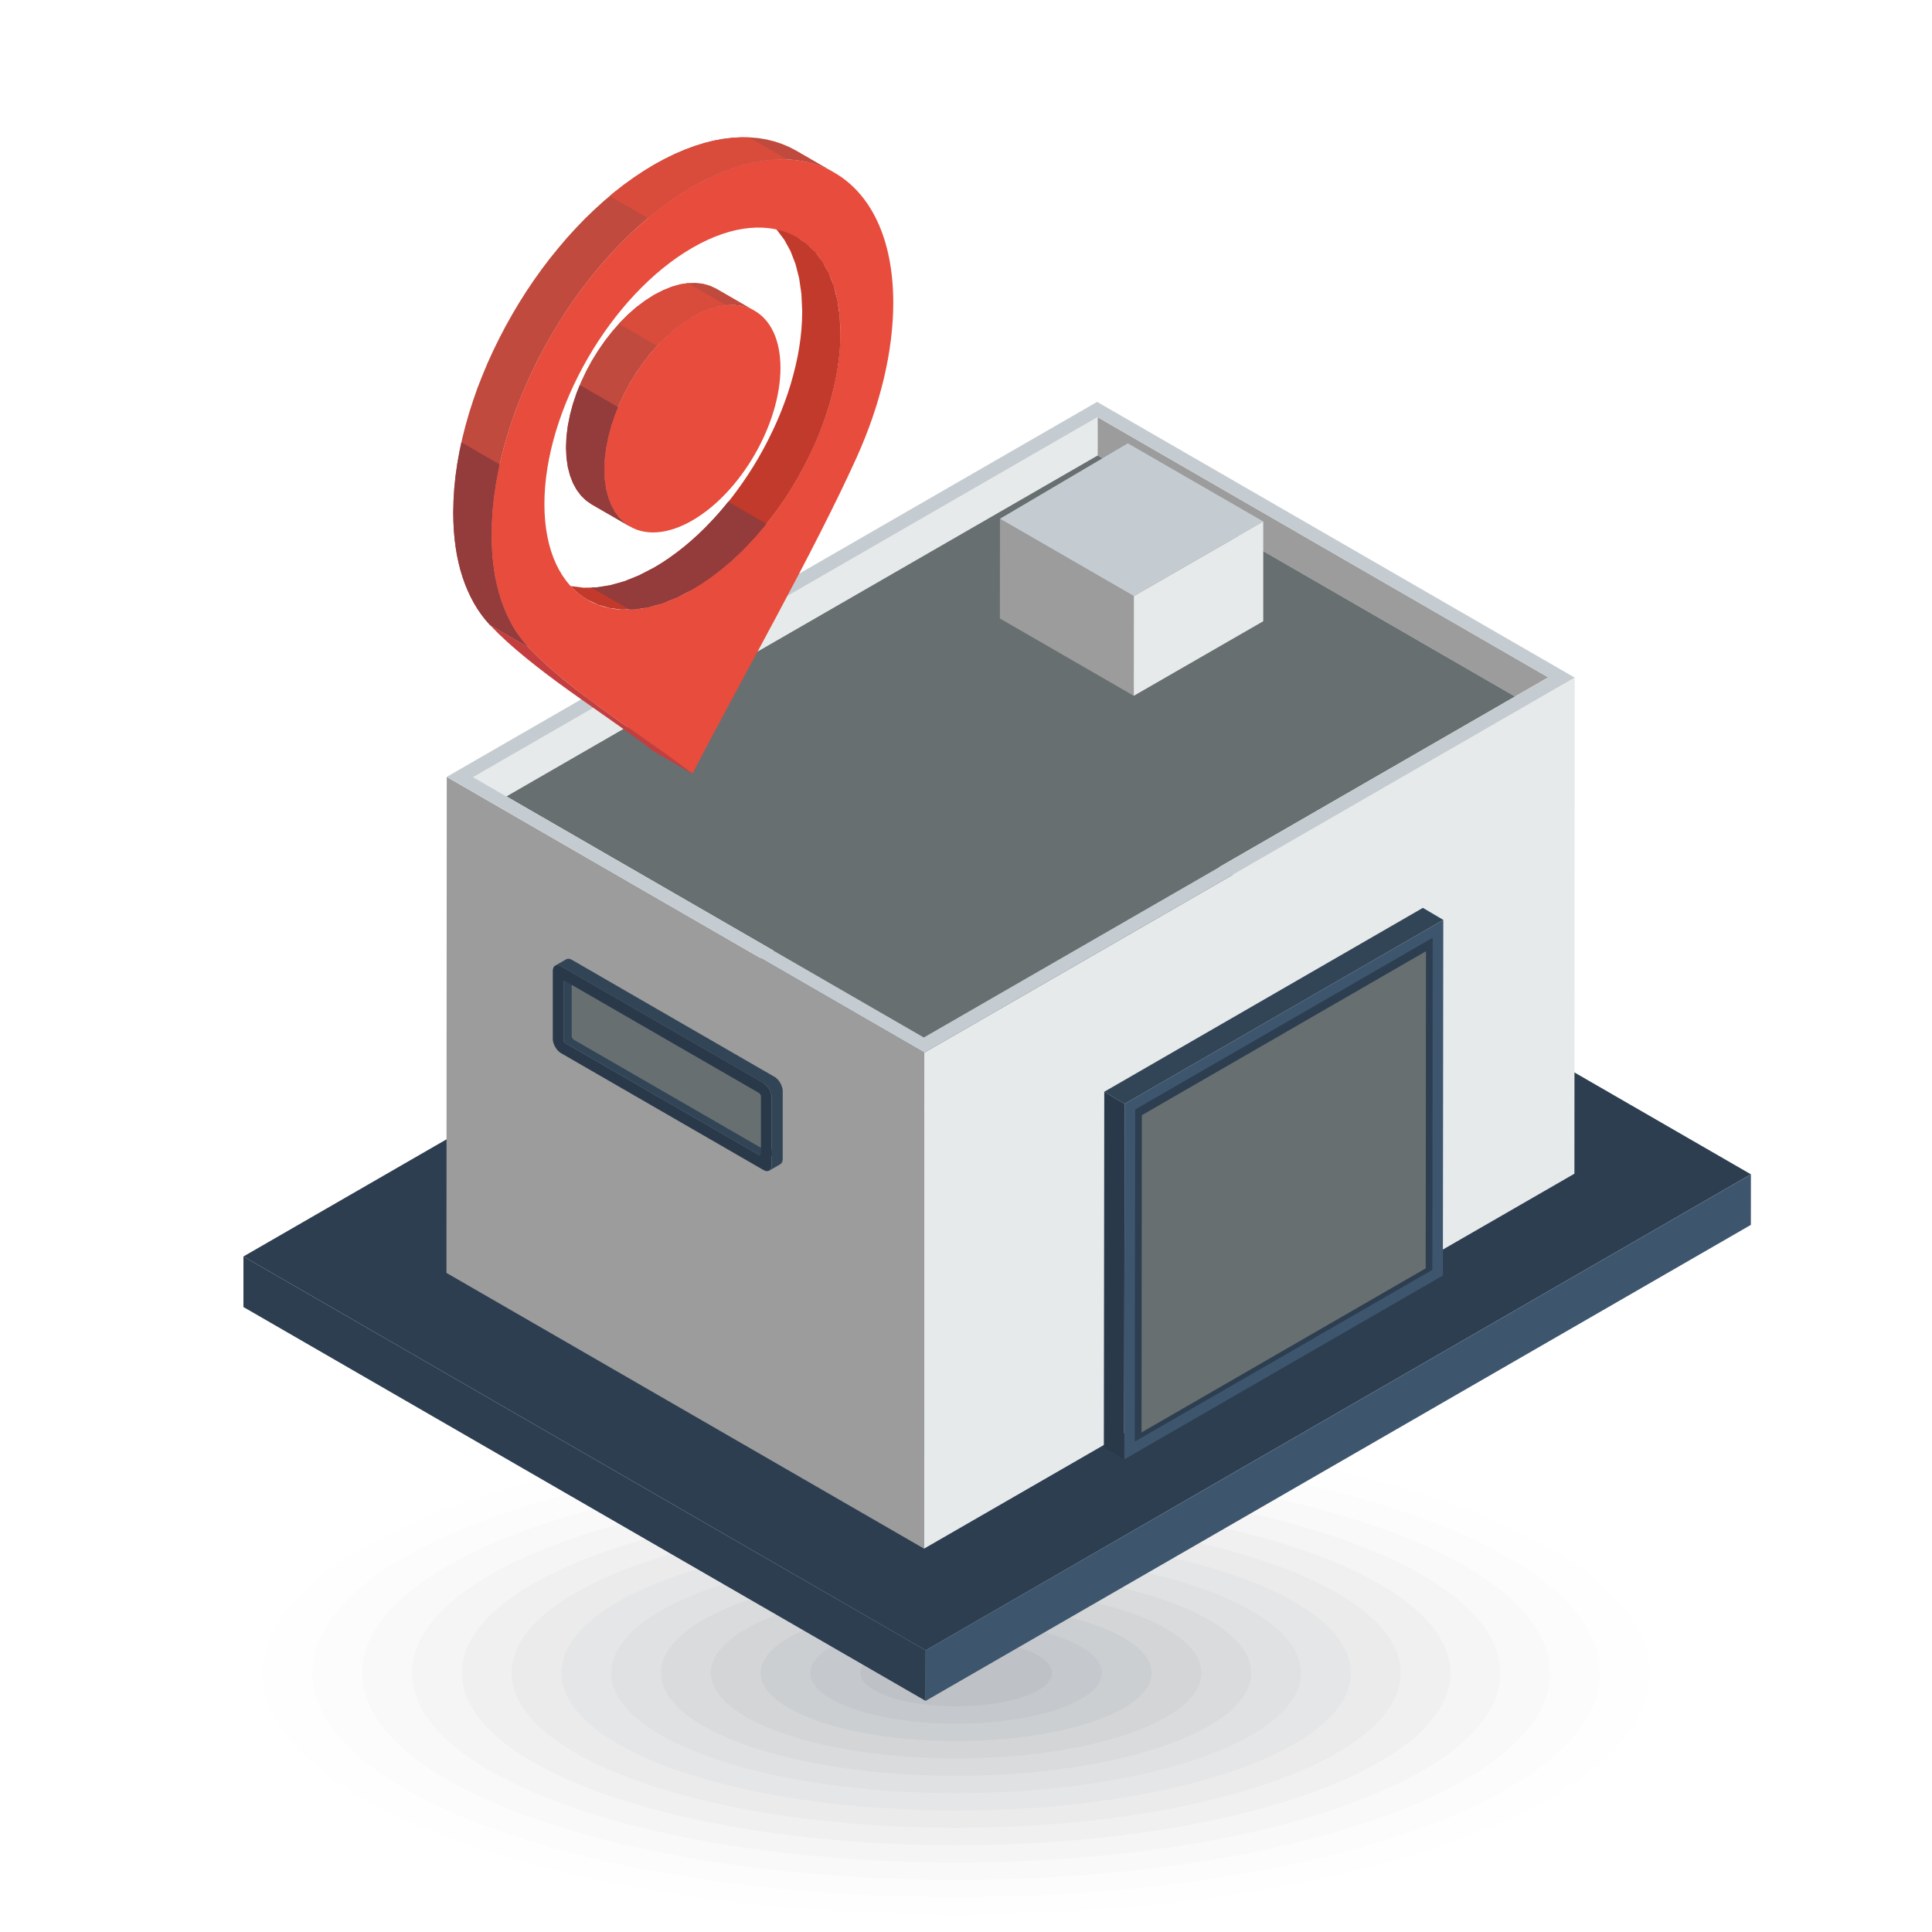 <?xml version="1.0" encoding="UTF-8"?>
<svg id="_レイヤー_2" data-name="レイヤー 2" xmlns="http://www.w3.org/2000/svg" viewBox="0 0 31.634 31.634">
  <defs>
    <style>
      .cls-1 {
        fill: #3d566e;
      }

      .cls-1, .cls-2, .cls-3, .cls-4, .cls-5, .cls-6, .cls-7, .cls-8, .cls-9, .cls-10, .cls-11, .cls-12, .cls-13, .cls-14, .cls-15, .cls-16, .cls-17, .cls-18, .cls-19, .cls-20, .cls-21, .cls-22, .cls-23, .cls-24, .cls-25, .cls-26, .cls-27, .cls-28 {
        fill-rule: evenodd;
      }

      .cls-2 {
        fill: #040507;
        opacity: .003;
      }

      .cls-3 {
        fill: #29394a;
      }

      .cls-4 {
        fill: #324557;
      }

      .cls-5 {
        fill: #c43e3f;
      }

      .cls-6 {
        fill: #34415c;
        opacity: .043;
      }

      .cls-7 {
        fill: #1f2737;
        opacity: .027;
      }

      .cls-8 {
        fill: #d94c3c;
      }

      .cls-29 {
        fill: none;
      }

      .cls-9 {
        fill: #2b374d;
        opacity: .037;
      }

      .cls-10 {
        fill: #171d29;
        opacity: .02;
      }

      .cls-11 {
        fill: #0f131b;
        opacity: .013;
      }

      .cls-12 {
        fill: #131822;
        opacity: .017;
      }

      .cls-13 {
        fill: #676f70;
      }

      .cls-14 {
        fill: #943b3b;
      }

      .cls-15 {
        fill: #0b0e14;
        opacity: .01;
      }

      .cls-16 {
        fill: #e74c3c;
      }

      .cls-17 {
        fill: #080a0d;
        opacity: .007;
      }

      .cls-18 {
        fill: #c5ccd1;
      }

      .cls-19 {
        fill: #bf4a3d;
      }

      .cls-20 {
        fill: #e6eaeb;
      }

      .cls-21 {
        fill: #9c9c9c;
      }

      .cls-22 {
        fill: #c23a2b;
      }

      .cls-23 {
        fill: #1b2230;
        opacity: .023;
      }

      .cls-24 {
        fill: #273246;
        opacity: .033;
      }

      .cls-25 {
        fill: #2c3e50;
      }

      .cls-26 {
        fill: #2f3c54;
        opacity: .04;
      }

      .cls-27 {
        fill: #384763;
        opacity: .047;
      }

      .cls-28 {
        fill: #232c3f;
        opacity: .03;
      }
    </style>
  </defs>
  <g id="_レイヤー_3" data-name="レイヤー 3">
    <g>
      <g>
        <path class="cls-2" d="M24.263,24.392c4.754,1.657,4.754,4.343,0,6-4.754,1.657-12.461,1.657-17.215,0-4.754-1.657-4.754-4.343,0-6,4.754-1.657,12.461-1.657,17.215,0Z"/>
        <path class="cls-17" d="M23.687,24.593c4.435,1.546,4.435,4.052,0,5.598-4.435,1.546-11.626,1.546-16.062,0-4.435-1.546-4.435-4.052,0-5.598,4.435-1.546,11.626-1.546,16.062,0Z"/>
        <path class="cls-15" d="M23.11,24.794c4.116,1.435,4.116,3.761,0,5.195-4.117,1.435-10.791,1.435-14.908,0-4.116-1.435-4.116-3.761,0-5.195,4.117-1.435,10.791-1.435,14.908,0Z"/>
        <path class="cls-11" d="M22.533,24.995c3.798,1.324,3.798,3.47,0,4.793-3.798,1.324-9.956,1.324-13.755,0-3.798-1.324-3.798-3.47,0-4.793,3.798-1.324,9.956-1.324,13.755,0Z"/>
        <path class="cls-12" d="M21.956,25.196c3.48,1.213,3.48,3.179,0,4.391-3.48,1.213-9.121,1.213-12.601,0-3.48-1.213-3.48-3.179,0-4.391,3.48-1.213,9.121-1.213,12.601,0Z"/>
        <path class="cls-10" d="M21.379,25.397c3.161,1.102,3.161,2.888,0,3.99-3.161,1.102-8.286,1.102-11.447,0-3.161-1.102-3.161-2.888,0-3.99s8.286-1.102,11.447,0Z"/>
        <path class="cls-23" d="M20.803,25.598c2.842.991,2.842,2.597,0,3.587-2.843.991-7.452.991-10.294,0-2.843-.991-2.843-2.597,0-3.587,2.842-.991,7.451-.991,10.294,0Z"/>
        <path class="cls-7" d="M20.226,25.799c2.524.88,2.524,2.306,0,3.186-2.524.88-6.617.88-9.141,0-2.524-.88-2.524-2.306,0-3.186,2.524-.88,6.617-.88,9.141,0Z"/>
        <path class="cls-28" d="M19.649,26c2.205.769,2.205,2.015,0,2.783-2.206.769-5.782.769-7.987,0-2.205-.769-2.205-2.015,0-2.783,2.206-.769,5.782-.769,7.987,0Z"/>
        <path class="cls-24" d="M19.072,26.201c1.887.658,1.887,1.724,0,2.381-1.887.658-4.946.658-6.834,0-1.887-.658-1.887-1.724,0-2.381,1.887-.657,4.946-.657,6.834,0Z"/>
        <path class="cls-9" d="M18.496,26.402c1.569.547,1.569,1.433,0,1.979-1.568.547-4.111.547-5.68,0-1.569-.546-1.569-1.433,0-1.979,1.568-.547,4.111-.547,5.68,0Z"/>
        <path class="cls-26" d="M17.919,26.603c1.25.436,1.25,1.142,0,1.577-1.25.436-3.276.436-4.526,0-1.25-.435-1.25-1.142,0-1.577,1.25-.436,3.276-.436,4.526,0Z"/>
        <path class="cls-6" d="M17.342,26.804c.931.324.931.851,0,1.175-.932.325-2.442.325-3.373,0-.931-.324-.931-.851,0-1.175.931-.325,2.441-.325,3.373,0Z"/>
        <path class="cls-27" d="M16.766,27.005c.612.214.612.56,0,.773-.613.213-1.607.213-2.22,0-.612-.214-.612-.56,0-.773.613-.213,1.607-.213,2.22,0Z"/>
      </g>
      <rect class="cls-29" width="31.634" height="31.634"/>
    </g>
  </g>
  <g id="_レイヤー_1-2" data-name="レイヤー 1">
    <polygon class="cls-25" points="28.669 19.228 17.498 12.779 3.986 20.573 15.157 27.022 28.669 19.228"/>
    <polygon class="cls-25" points="15.157 27.022 3.986 20.573 3.986 21.401 15.156 27.85 15.157 27.022"/>
    <polygon class="cls-1" points="15.156 27.85 28.668 20.056 28.669 19.228 15.157 27.022 15.156 27.85"/>
    <polygon class="cls-21" points="15.13 25.357 7.31 20.842 7.315 12.721 15.134 17.235 15.13 25.357"/>
    <polygon class="cls-20" points="15.13 25.357 15.134 17.235 25.784 11.095 25.779 19.218 15.13 25.357"/>
    <polygon class="cls-21" points="17.971 6.83 25.351 11.091 24.807 11.404 17.971 7.458 17.971 6.83"/>
    <polygon class="cls-20" points="8.292 13.039 7.748 12.725 17.971 6.83 17.971 7.458 8.292 13.039"/>
    <polygon class="cls-13" points="15.127 16.986 8.292 13.04 17.972 7.458 24.807 11.404 15.127 16.986"/>
    <path class="cls-18" d="M15.134,17.235l-7.819-4.515,10.649-6.14,7.82,4.515-10.649,6.14h0ZM15.127,16.986l10.224-5.895-7.38-4.261-10.224,5.895,7.379,4.261Z"/>
    <polygon class="cls-21" points="18.564 11.393 16.372 10.127 16.373 8.494 18.565 9.76 18.564 11.393"/>
    <polygon class="cls-18" points="18.565 9.76 16.373 8.494 18.466 7.259 20.684 8.538 18.565 9.76"/>
    <polygon class="cls-20" points="18.565 9.76 20.684 8.539 20.684 10.172 18.564 11.393 18.565 9.76"/>
    <polygon class="cls-1" points="18.414 18.074 23.632 15.062 23.625 20.885 18.408 23.896 18.414 18.074"/>
    <polygon class="cls-4" points="18.081 17.876 23.298 14.865 23.632 15.062 18.414 18.074 18.081 17.876"/>
    <polygon class="cls-3" points="18.081 17.876 18.414 18.074 18.407 23.894 18.074 23.696 18.081 17.876"/>
    <polygon class="cls-25" points="18.587 18.167 23.458 15.355 23.453 20.792 18.581 23.604 18.587 18.167"/>
    <polygon class="cls-13" points="18.696 18.26 23.349 15.575 23.344 20.768 18.691 23.454 18.696 18.26"/>
    <polygon class="cls-4" points="12.714 18.869 12.72 18.872 12.727 18.873 12.733 18.873 12.738 18.871 12.558 18.975 12.553 18.977 12.547 18.977 12.541 18.976 12.534 18.973 9.261 17.083 9.254 17.078 9.248 17.072 9.242 17.065 9.237 17.058 9.233 17.049 9.23 17.041 9.228 17.032 9.227 17.024 9.227 16.088 9.228 16.08 9.23 16.074 9.233 16.069 9.237 16.066 9.417 15.962 9.413 15.965 9.41 15.97 9.408 15.977 9.407 15.984 9.407 16.92 9.408 16.929 9.41 16.937 9.413 16.946 9.417 16.954 9.421 16.961 9.428 16.968 9.434 16.974 9.441 16.979 12.714 18.869"/>
    <polygon class="cls-4" points="11.558 16.983 12.68 17.631 12.694 17.639 12.707 17.649 12.72 17.661 12.733 17.673 12.745 17.687 12.756 17.701 12.766 17.716 12.776 17.732 12.776 17.732 12.785 17.748 12.793 17.765 12.799 17.782 12.805 17.799 12.81 17.816 12.813 17.832 12.815 17.849 12.816 17.866 12.816 18.975 12.815 18.991 12.813 19.006 12.81 19.018 12.805 19.03 12.799 19.04 12.793 19.049 12.784 19.057 12.776 19.063 12.597 19.167 12.605 19.161 12.613 19.153 12.62 19.144 12.626 19.134 12.63 19.122 12.633 19.109 12.636 19.095 12.636 19.079 12.636 17.969 12.636 17.953 12.633 17.936 12.63 17.919 12.626 17.902 12.62 17.885 12.613 17.868 12.605 17.852 12.597 17.836 12.597 17.835 12.587 17.82 12.576 17.805 12.565 17.791 12.553 17.777 12.541 17.765 12.528 17.753 12.514 17.743 12.5 17.734 11.378 17.086 11.134 16.945 9.186 15.821 9.172 15.814 9.159 15.808 9.146 15.805 9.133 15.803 9.121 15.802 9.11 15.804 9.1 15.807 9.09 15.811 9.27 15.708 9.28 15.703 9.29 15.7 9.301 15.698 9.313 15.699 9.325 15.701 9.339 15.704 9.352 15.71 9.366 15.717 11.313 16.842 11.558 16.983"/>
    <path class="cls-13" d="M9.361,16.028v.937c0,.022.016.048.034.059l3.149,1.818c.019.011.034.002.034-.019v-.937c0-.022-.015-.048-.034-.059l-3.149-1.818c-.018-.011-.034-.002-.034.019Z"/>
    <path class="cls-3" d="M12.5,17.734c.037.022.071.059.096.101v0c.024.042.039.09.039.134v1.11c0,.043-.015.074-.039.088-.025.014-.059.012-.096-.01-.83-.479-2.485-1.435-3.314-1.913-.037-.022-.071-.059-.096-.102v-0c-.024-.042-.039-.09-.039-.133v-1.11c0-.043.015-.073.039-.088.025-.014.059-.012.096.009l1.948,1.124,1.367.789h0ZM9.261,16.068c-.019-.011-.034-.002-.034.02,0,2.024,0-1.418,0,.936,0,.022.015.048.034.059,1.841,1.063.834.481,3.165,1.827.019.011.034.002.034-.019v-.937c0-.022-.015-.048-.034-.059-1.549-.894-1.406-.812-3.165-1.827Z"/>
    <g>
      <path class="cls-16" d="M11.337,12.668c-.818-.631-1.991-1.334-2.69-2.074-.392-.425-.599-1.045-.599-1.84,0-2.097,1.472-4.647,3.289-5.696,1.816-1.049,3.289-.199,3.289,1.899,0,.785-.207,1.663-.599,2.532-.699,1.547-1.871,3.604-2.69,5.18h0ZM11.337,4.057c-1.338.773-2.423,2.652-2.423,4.197,0,1.545,1.085,2.172,2.423,1.399,1.338-.773,2.423-2.652,2.423-4.197-0-1.545-1.085-2.172-2.423-1.399Z"/>
      <path class="cls-16" d="M11.337,5.19c-.797.46-1.443,1.578-1.442,2.498,0,.92.646,1.293,1.442.833.796-.46,1.442-1.579,1.442-2.498,0-.92-.646-1.293-1.442-.833Z"/>
      <polygon class="cls-19" points="12.357 5.089 11.73 4.727 11.628 4.679 11.517 4.647 11.398 4.632 11.272 4.635 11.139 4.655 11.001 4.694 10.858 4.752 10.71 4.828 10.563 4.922 10.419 5.03 10.281 5.151 10.149 5.283 10.023 5.426 9.904 5.578 9.793 5.738 9.69 5.905 9.597 6.077 9.514 6.253 9.442 6.432 9.381 6.613 9.333 6.794 9.297 6.974 9.275 7.152 9.268 7.326 9.275 7.492 9.297 7.645 9.333 7.784 9.381 7.909 9.442 8.02 9.514 8.115 9.597 8.196 9.69 8.26 10.317 8.622 10.224 8.558 10.141 8.478 10.069 8.382 10.008 8.271 9.96 8.146 9.924 8.007 9.902 7.855 9.895 7.688 9.902 7.514 9.924 7.336 9.96 7.156 10.008 6.975 10.069 6.794 10.141 6.615 10.224 6.439 10.317 6.267 10.419 6.1 10.531 5.94 10.649 5.788 10.776 5.645 10.908 5.513 11.046 5.392 11.19 5.284 11.337 5.19 11.484 5.113 11.628 5.056 11.766 5.017 11.898 4.997 12.025 4.994 12.144 5.009 12.255 5.041 12.357 5.089"/>
      <polygon class="cls-5" points="11.337 12.668 10.71 12.306 10.553 12.187 10.388 12.067 10.218 11.944 10.043 11.82 9.865 11.695 9.684 11.568 9.502 11.44 9.321 11.311 9.14 11.18 8.963 11.048 8.789 10.914 8.621 10.78 8.458 10.644 8.303 10.508 8.157 10.37 8.021 10.232 8.647 10.594 8.784 10.732 8.93 10.87 9.085 11.006 9.247 11.142 9.416 11.276 9.59 11.409 9.767 11.542 9.948 11.672 10.129 11.802 10.311 11.93 10.492 12.057 10.67 12.182 10.845 12.306 11.015 12.428 11.18 12.549 11.337 12.668"/>
      <polygon class="cls-19" points="8.647 10.594 8.021 10.232 7.949 10.15 7.882 10.064 7.819 9.973 7.761 9.877 7.708 9.777 7.659 9.673 7.614 9.564 7.574 9.451 7.538 9.333 7.508 9.212 7.481 9.086 7.46 8.955 7.443 8.821 7.431 8.682 7.424 8.539 7.422 8.392 7.426 8.194 7.439 7.994 7.459 7.792 7.488 7.588 7.525 7.384 7.569 7.178 7.621 6.972 7.68 6.765 7.746 6.559 7.818 6.353 7.898 6.149 7.983 5.945 8.075 5.743 8.173 5.543 8.276 5.346 8.385 5.151 8.499 4.959 8.618 4.771 8.742 4.587 8.871 4.406 9.005 4.23 9.143 4.06 9.284 3.894 9.43 3.734 9.579 3.579 9.732 3.432 9.888 3.29 10.047 3.156 10.209 3.029 10.374 2.91 10.541 2.799 10.71 2.696 10.879 2.604 11.046 2.522 11.211 2.451 11.373 2.391 11.532 2.341 11.688 2.302 11.841 2.274 11.99 2.256 12.136 2.248 12.278 2.25 12.415 2.261 12.549 2.283 12.678 2.315 12.802 2.356 12.921 2.406 13.036 2.466 13.663 2.828 13.548 2.768 13.429 2.718 13.305 2.677 13.176 2.645 13.042 2.623 12.905 2.611 12.763 2.61 12.617 2.618 12.468 2.636 12.315 2.664 12.159 2.703 12 2.753 11.838 2.813 11.673 2.884 11.506 2.965 11.337 3.058 11.168 3.161 11.001 3.272 10.836 3.391 10.674 3.518 10.515 3.652 10.359 3.793 10.206 3.942 10.057 4.096 9.911 4.256 9.769 4.422 9.632 4.593 9.498 4.768 9.369 4.949 9.245 5.133 9.126 5.322 9.012 5.513 8.903 5.708 8.799 5.905 8.702 6.105 8.61 6.307 8.525 6.51 8.445 6.715 8.373 6.921 8.307 7.127 8.248 7.333 8.196 7.54 8.152 7.746 8.115 7.951 8.086 8.154 8.065 8.356 8.053 8.557 8.048 8.754 8.051 8.901 8.058 9.044 8.07 9.183 8.087 9.317 8.108 9.448 8.135 9.574 8.165 9.695 8.201 9.813 8.241 9.926 8.286 10.035 8.335 10.139 8.388 10.239 8.446 10.335 8.509 10.425 8.576 10.512 8.647 10.594"/>
      <path class="cls-22" d="M9.338,9.591c.085.094.18.171.286.232l.172.081.187.053.2.025.212-.005.223-.034.232-.065.241-.097.248-.129.125-.076.123-.082.121-.088.119-.093.117-.099.115-.104.113-.109.11-.114.107-.118.105-.122.101-.126.099-.13.095-.133.092-.136.088-.139.084-.141h0l.08-.144.076-.145.072-.147.068-.149.063-.15.058-.151.053-.152.049-.152.043-.152.038-.152.033-.152.027-.151.021-.15.016-.149.009-.147.003-.146-.013-.279-.037-.257-.06-.234-.081-.21-.102-.186-.121-.161-.14-.135-.156-.108c-.105-.061-.221-.105-.344-.131l.013.013.121.161.102.186.081.21.06.234.037.257.013.279-.003.146-.009.147-.015.149-.021.15-.027.151-.033.152-.038.152-.043.152-.048.152-.054.152-.058.151-.063.15-.068.149-.072.147-.076.146-.08.144-.084.141-.088.139-.092.136-.095.133-.098.13-.102.126-.104.122-.107.118-.11.114-.113.109-.115.104-.117.099-.119.094-.121.088-.123.082-.125.076-.248.129-.241.097-.232.065-.223.035-.212.004-.2-.025-.018-.005Z"/>
      <polygon class="cls-14" points="12.55 8.577 11.923 8.215 11.865 8.287 11.761 8.409 11.653 8.527 11.543 8.641 11.431 8.75 11.316 8.854 11.199 8.953 11.079 9.046 10.958 9.134 10.835 9.216 10.71 9.292 10.462 9.42 10.222 9.517 9.99 9.582 9.767 9.617 9.678 9.618 10.306 9.98 10.394 9.978 10.616 9.944 10.849 9.879 11.089 9.782 11.337 9.654 11.462 9.578 11.585 9.496 11.706 9.408 11.825 9.315 11.943 9.216 12.058 9.112 12.17 9.003 12.28 8.889 12.388 8.771 12.492 8.649 12.55 8.577"/>
      <polygon class="cls-14" points="8.182 7.605 7.555 7.243 7.525 7.384 7.488 7.589 7.459 7.792 7.438 7.994 7.426 8.194 7.421 8.392 7.424 8.539 7.431 8.682 7.443 8.821 7.46 8.955 7.481 9.086 7.508 9.212 7.538 9.333 7.574 9.451 7.614 9.564 7.659 9.673 7.708 9.777 7.761 9.877 7.819 9.973 7.882 10.064 7.949 10.15 8.021 10.232 8.647 10.594 8.576 10.512 8.509 10.425 8.446 10.335 8.388 10.239 8.335 10.139 8.286 10.035 8.241 9.926 8.201 9.813 8.166 9.695 8.135 9.574 8.108 9.448 8.087 9.317 8.07 9.183 8.058 9.044 8.051 8.901 8.048 8.754 8.053 8.557 8.065 8.356 8.086 8.154 8.115 7.951 8.152 7.746 8.182 7.605"/>
      <polygon class="cls-8" points="12.889 2.611 12.262 2.249 12.136 2.248 11.99 2.256 11.841 2.274 11.688 2.302 11.532 2.341 11.373 2.391 11.211 2.451 11.046 2.522 10.879 2.604 10.71 2.696 10.541 2.799 10.374 2.91 10.209 3.029 10.047 3.156 9.983 3.21 10.61 3.572 10.674 3.518 10.836 3.391 11.001 3.272 11.168 3.161 11.337 3.058 11.506 2.965 11.673 2.884 11.838 2.813 12 2.753 12.159 2.703 12.315 2.664 12.468 2.636 12.617 2.618 12.763 2.61 12.889 2.611"/>
      <polygon class="cls-8" points="11.263 4.636 11.139 4.655 11.001 4.694 10.858 4.752 10.71 4.828 10.563 4.922 10.419 5.03 10.281 5.151 10.149 5.283 10.132 5.302 10.759 5.664 10.776 5.645 10.908 5.513 11.046 5.392 11.19 5.284 11.337 5.19 11.484 5.113 11.628 5.056 11.766 5.017 11.89 4.998 11.263 4.636"/>
      <polygon class="cls-14" points="10.3 8.612 10.302 8.611 10.224 8.558 10.141 8.478 10.069 8.382 10.008 8.271 9.96 8.146 9.924 8.007 9.902 7.854 9.895 7.688 9.902 7.514 9.924 7.336 9.96 7.156 10.008 6.975 10.069 6.794 10.12 6.666 9.501 6.308 9.489 6.316 9.442 6.432 9.381 6.613 9.333 6.794 9.297 6.974 9.275 7.152 9.268 7.326 9.275 7.492 9.297 7.645 9.333 7.784 9.381 7.909 9.442 8.02 9.514 8.116 9.597 8.196 9.69 8.26 10.3 8.612"/>
    </g>
  </g>
</svg>